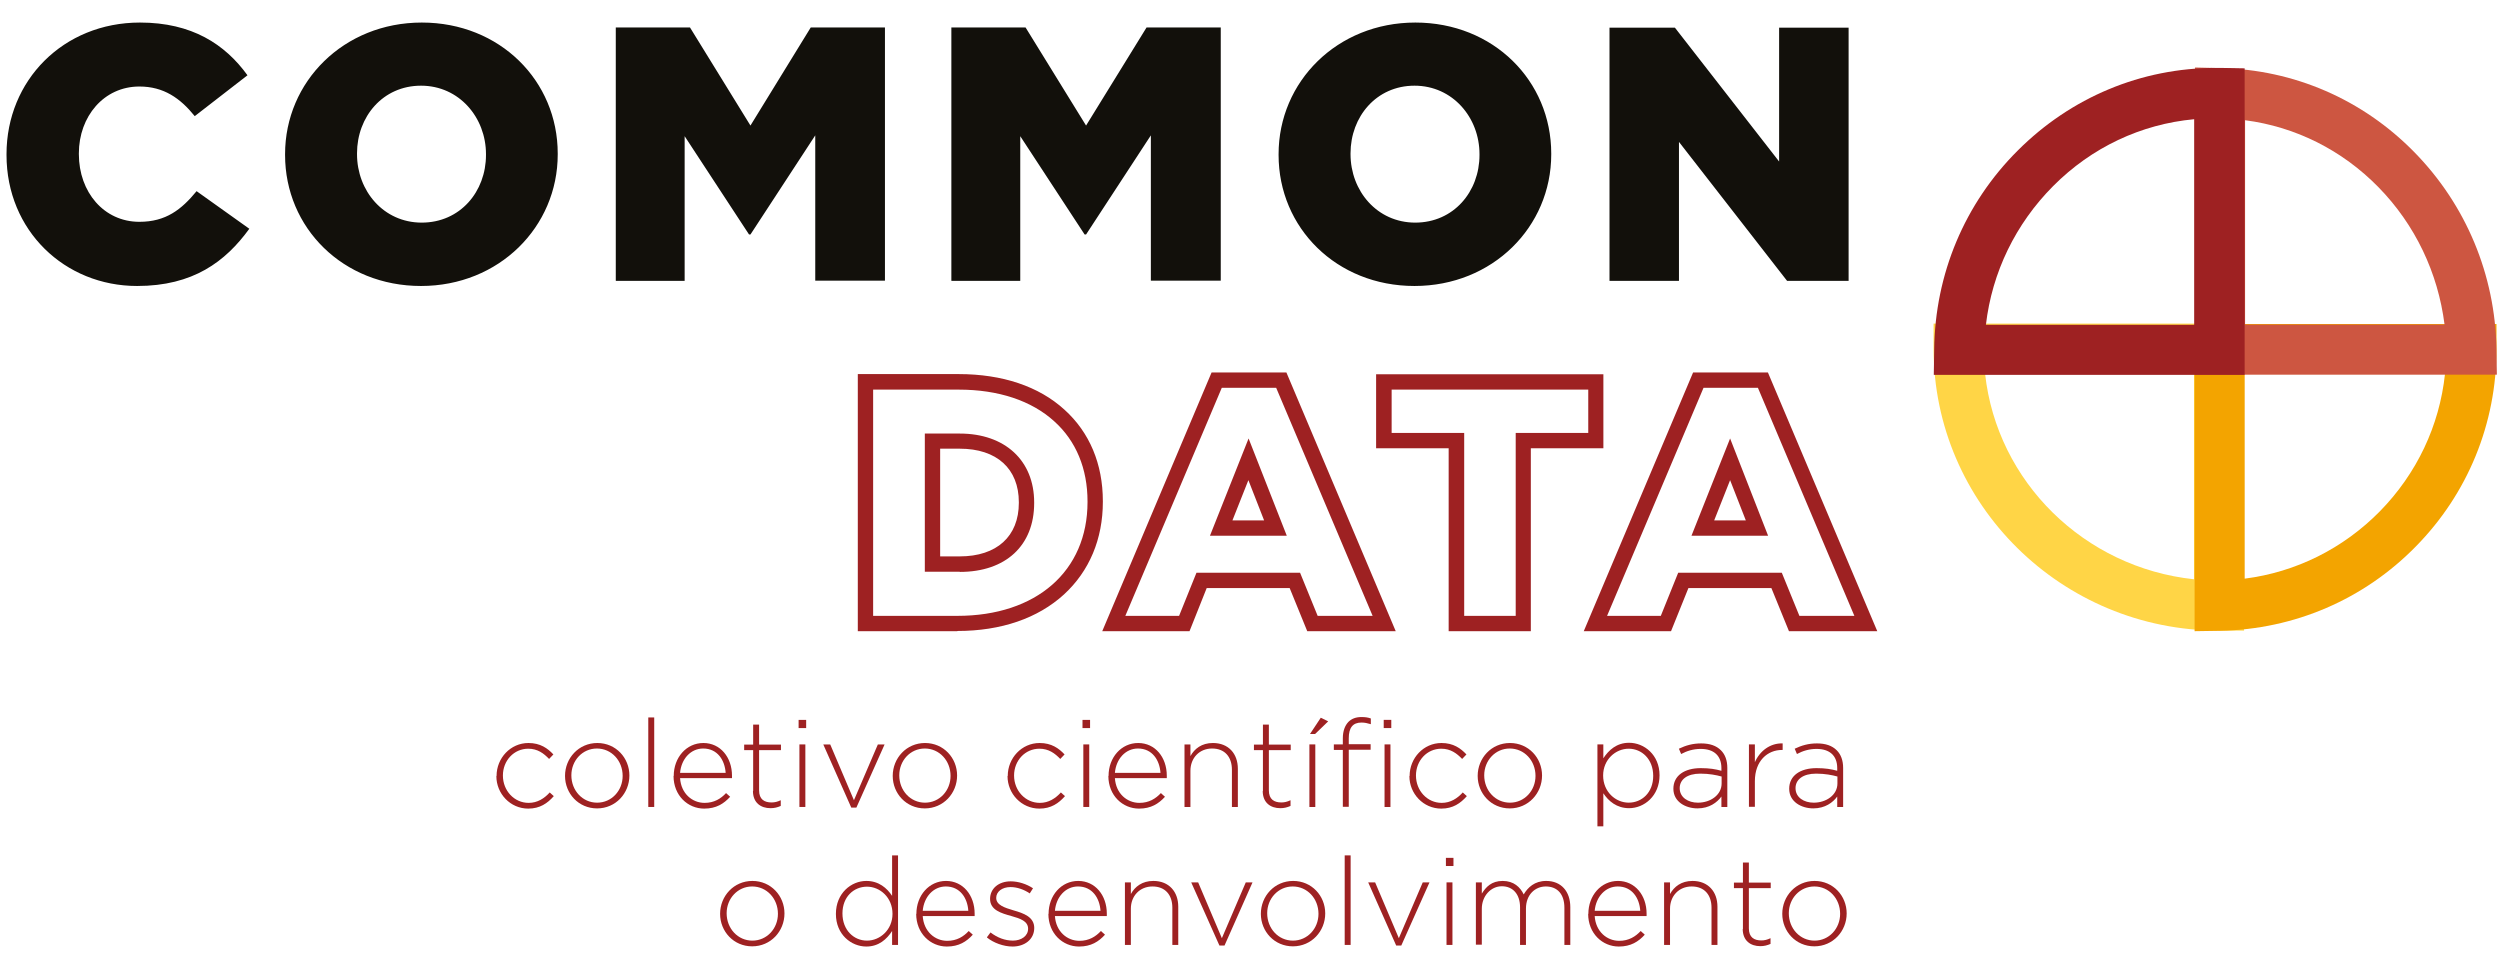 <svg xmlns="http://www.w3.org/2000/svg" width="99" height="38" viewBox="0 0 99 38" fill="none"><path d="M88.865 24.971H87.869C81.637 24.971 76.57 19.961 76.57 13.81V12.815H88.865V24.971ZM78.61 14.806C79.079 19.079 82.535 22.478 86.882 22.939V14.806H78.61Z" fill="#FFD546"></path><path d="M86.906 24.995V12.83H98.861V13.826C98.861 16.772 97.727 19.548 95.663 21.644C93.608 23.74 90.856 24.922 87.918 24.979L86.906 24.995ZM88.889 14.813V22.915C90.921 22.656 92.79 21.725 94.247 20.244C95.704 18.755 96.602 16.861 96.821 14.813H88.889Z" fill="#F3A400"></path><path d="M98.884 14.838H86.922V2.673L87.934 2.697C90.831 2.754 93.559 3.935 95.606 6.024C97.654 8.112 98.811 10.88 98.86 13.826L98.876 14.838H98.884ZM88.905 12.855H96.804C96.545 10.799 95.639 8.897 94.19 7.416C92.749 5.943 90.904 5.02 88.905 4.761V12.855Z" fill="#CD5641"></path><path d="M88.872 14.846H76.578L76.594 13.842C76.627 10.856 77.8 8.056 79.905 5.959C82.009 3.855 84.793 2.689 87.755 2.689C87.812 2.689 87.869 2.689 87.901 2.689H87.917L88.888 2.706V14.838L88.872 14.846ZM78.642 12.863H86.889V4.721C84.785 4.915 82.826 5.838 81.305 7.368C79.816 8.865 78.885 10.783 78.642 12.863Z" fill="#9E2122"></path><path d="M5.43 11.325C7.647 11.325 8.926 10.362 9.873 9.059L7.785 7.57C7.186 8.298 6.571 8.784 5.519 8.784C4.118 8.784 3.123 7.61 3.123 6.105V6.072C3.123 4.616 4.11 3.426 5.519 3.426C6.482 3.426 7.137 3.887 7.712 4.599L9.8 2.981C8.91 1.751 7.599 0.893 5.543 0.893C2.508 0.893 0.258 3.183 0.258 6.105V6.137C0.258 9.132 2.564 11.325 5.43 11.325ZM16.672 11.325C19.763 11.325 22.086 8.986 22.086 6.113V6.081C22.086 3.199 19.796 0.893 16.704 0.893C13.612 0.893 11.289 3.232 11.289 6.105V6.137C11.289 9.019 13.58 11.325 16.672 11.325ZM16.704 8.816C15.182 8.816 14.138 7.554 14.138 6.105V6.072C14.138 4.624 15.158 3.393 16.672 3.393C18.185 3.393 19.245 4.656 19.245 6.105V6.137C19.245 7.586 18.226 8.816 16.696 8.816M24.393 11.123H27.112V5.393L29.662 9.286H29.718L32.284 5.36V11.115H35.044V1.087H32.106L29.718 4.972L27.323 1.087H24.385V11.115L24.393 11.123ZM37.682 11.123H40.402V5.393L42.951 9.286H43.008L45.574 5.36V11.115H48.342V1.087H45.404L43.008 4.972L40.612 1.087H37.674V11.115L37.682 11.123ZM56.014 11.325C59.106 11.325 61.429 8.986 61.429 6.113V6.081C61.429 3.199 59.139 0.893 56.047 0.893C52.955 0.893 50.632 3.232 50.632 6.105V6.137C50.632 9.019 52.923 11.325 56.014 11.325ZM56.047 8.816C54.525 8.816 53.481 7.554 53.481 6.105V6.072C53.481 4.624 54.501 3.393 56.014 3.393C57.528 3.393 58.588 4.656 58.588 6.105V6.137C58.588 7.586 57.568 8.816 56.039 8.816M63.736 11.123H66.487V5.619L70.769 11.123H73.205V1.095H70.453V6.396L66.326 1.095H63.736V11.123Z" fill="#12100B"></path><path d="M74.348 24.995H70.843L70.147 23.288H66.861L66.173 24.995H62.717L67.047 14.749H70.009L74.34 24.995H74.348ZM71.248 24.388H73.433L69.613 15.356H67.46L63.64 24.388H65.768L66.456 22.681H70.56L71.256 24.388H71.248ZM60.629 24.995H57.367V17.752H54.494V14.822H63.494V17.752H60.621V24.995H60.629ZM57.974 24.388H60.022V17.145H62.895V15.429H55.109V17.145H57.982V24.388H57.974ZM55.271 24.995H51.767L51.071 23.288H47.785L47.105 24.995H43.649L47.979 14.749H50.941L55.271 24.995ZM52.171 24.388H54.356L50.536 15.356H48.383L44.563 24.388H46.692L47.38 22.681H51.483L52.179 24.388H52.171ZM37.91 24.995H33.969V14.814H37.967C39.691 14.814 41.14 15.299 42.151 16.222C43.147 17.12 43.673 18.375 43.673 19.848V19.872C43.673 21.345 43.139 22.616 42.135 23.539C41.099 24.486 39.642 24.987 37.91 24.987M34.576 24.388H37.91C41.042 24.388 43.066 22.616 43.066 19.88V19.856C43.066 18.561 42.613 17.46 41.747 16.683C40.848 15.866 39.537 15.429 37.967 15.429H34.576V24.396V24.388ZM38.007 22.64H36.623V17.169H38.007C39.796 17.169 40.953 18.237 40.953 19.896V19.921C40.953 21.604 39.828 22.648 38.007 22.648M37.23 22.033H38.007C39.472 22.033 40.346 21.24 40.346 19.913V19.888C40.346 18.561 39.472 17.768 38.007 17.768H37.23V22.025V22.033ZM70.026 21.216H66.982L68.512 17.363L70.017 21.216H70.026ZM67.881 20.609H69.135L68.512 19.014L67.881 20.609ZM50.949 21.216H47.914L49.444 17.363L50.957 21.216H50.949ZM48.804 20.609H50.059L49.436 19.014L48.804 20.609Z" fill="#9E2122"></path><path d="M19.664 30.726C19.664 30.022 20.215 29.423 20.927 29.423C21.396 29.423 21.688 29.633 21.914 29.876L21.744 30.054C21.534 29.836 21.291 29.649 20.919 29.649C20.352 29.649 19.915 30.119 19.915 30.71C19.915 31.317 20.368 31.794 20.935 31.794C21.283 31.794 21.558 31.616 21.769 31.381L21.93 31.527C21.68 31.811 21.38 32.021 20.919 32.021C20.207 32.021 19.656 31.43 19.656 30.734" fill="#9E2122"></path><path d="M22.375 30.726C22.375 30.022 22.917 29.423 23.654 29.423C24.39 29.423 24.924 30.014 24.924 30.71C24.924 31.414 24.382 32.013 23.646 32.013C22.909 32.013 22.375 31.422 22.375 30.726ZM24.657 30.726C24.657 30.119 24.212 29.641 23.638 29.641C23.063 29.641 22.626 30.119 22.626 30.702C22.626 31.309 23.071 31.786 23.646 31.786C24.22 31.786 24.657 31.309 24.657 30.726Z" fill="#9E2122"></path><path d="M25.907 28.411H25.672V31.956H25.907V28.411Z" fill="#9E2122"></path><path d="M26.68 30.726C26.68 29.997 27.182 29.423 27.854 29.423C28.525 29.423 28.987 29.989 28.987 30.718C28.987 30.758 28.987 30.774 28.987 30.815H26.931C26.971 31.43 27.416 31.794 27.902 31.794C28.282 31.794 28.55 31.624 28.752 31.406L28.914 31.552C28.663 31.827 28.363 32.021 27.886 32.021C27.238 32.021 26.672 31.503 26.672 30.726M28.736 30.605C28.703 30.103 28.412 29.641 27.846 29.641C27.352 29.641 26.979 30.054 26.931 30.605H28.736Z" fill="#9E2122"></path><path d="M29.825 31.324V29.706H29.469V29.487H29.825V28.694H30.06V29.487H30.926V29.706H30.06V31.3C30.06 31.656 30.27 31.777 30.553 31.777C30.675 31.777 30.78 31.753 30.918 31.689V31.915C30.788 31.972 30.667 32.004 30.513 32.004C30.132 32.004 29.817 31.794 29.817 31.324" fill="#9E2122"></path><path d="M31.625 28.508H31.924V28.832H31.625V28.508ZM31.657 29.479H31.892V31.956H31.657V29.479Z" fill="#9E2122"></path><path d="M32.602 29.48H32.877L33.816 31.689L34.763 29.48H35.03L33.913 31.98H33.71L32.602 29.48Z" fill="#9E2122"></path><path d="M35.352 30.726C35.352 30.022 35.894 29.423 36.63 29.423C37.367 29.423 37.901 30.014 37.901 30.71C37.901 31.414 37.359 32.013 36.622 32.013C35.886 32.013 35.352 31.422 35.352 30.726ZM37.642 30.726C37.642 30.119 37.197 29.641 36.622 29.641C36.048 29.641 35.611 30.119 35.611 30.702C35.611 31.309 36.056 31.786 36.63 31.786C37.205 31.786 37.642 31.309 37.642 30.726Z" fill="#9E2122"></path><path d="M39.907 30.726C39.907 30.022 40.457 29.423 41.169 29.423C41.639 29.423 41.93 29.633 42.157 29.876L41.987 30.054C41.776 29.836 41.533 29.649 41.161 29.649C40.594 29.649 40.157 30.119 40.157 30.71C40.157 31.317 40.611 31.794 41.177 31.794C41.525 31.794 41.8 31.616 42.011 31.381L42.173 31.527C41.922 31.811 41.622 32.021 41.161 32.021C40.449 32.021 39.898 31.43 39.898 30.734" fill="#9E2122"></path><path d="M42.867 28.508H43.167V28.832H42.867V28.508ZM42.9 29.479H43.134V31.956H42.9V29.479Z" fill="#9E2122"></path><path d="M43.899 30.726C43.899 29.997 44.401 29.423 45.072 29.423C45.744 29.423 46.205 29.989 46.205 30.718C46.205 30.758 46.205 30.774 46.205 30.815H44.15C44.19 31.43 44.635 31.794 45.121 31.794C45.501 31.794 45.768 31.624 45.971 31.406L46.133 31.552C45.882 31.827 45.582 32.021 45.105 32.021C44.457 32.021 43.891 31.503 43.891 30.726M45.955 30.605C45.922 30.103 45.631 29.641 45.064 29.641C44.57 29.641 44.198 30.054 44.15 30.605H45.955Z" fill="#9E2122"></path><path d="M46.906 29.48H47.141V29.941C47.303 29.649 47.586 29.423 48.031 29.423C48.654 29.423 49.019 29.852 49.019 30.443V31.956H48.784V30.483C48.784 29.973 48.501 29.641 47.999 29.641C47.497 29.641 47.141 30.014 47.141 30.524V31.956H46.906V29.48Z" fill="#9E2122"></path><path d="M50.012 31.324V29.706H49.656V29.487H50.012V28.694H50.247V29.487H51.113V29.706H50.247V31.3C50.247 31.656 50.458 31.777 50.741 31.777C50.862 31.777 50.967 31.753 51.105 31.689V31.915C50.975 31.972 50.854 32.004 50.7 32.004C50.32 32.004 50.004 31.794 50.004 31.324" fill="#9E2122"></path><path d="M51.852 29.479H52.086V31.956H51.852V29.479ZM52.297 28.419L52.596 28.565L52.078 29.066H51.876L52.305 28.419H52.297Z" fill="#9E2122"></path><path d="M53.176 29.698H52.82V29.479H53.176V29.236C53.176 28.953 53.257 28.735 53.395 28.589C53.525 28.459 53.694 28.395 53.913 28.395C54.067 28.395 54.172 28.411 54.285 28.451V28.678C54.148 28.637 54.042 28.613 53.913 28.613C53.573 28.613 53.411 28.815 53.411 29.236V29.471H54.277V29.689H53.411V31.948H53.176V29.689V29.698ZM54.795 28.508H55.095V28.832H54.795V28.508ZM54.828 29.479H55.062V31.956H54.828V29.479Z" fill="#9E2122"></path><path d="M55.821 30.726C55.821 30.022 56.371 29.423 57.083 29.423C57.553 29.423 57.844 29.633 58.071 29.876L57.901 30.054C57.69 29.836 57.447 29.649 57.075 29.649C56.508 29.649 56.072 30.119 56.072 30.71C56.072 31.317 56.525 31.794 57.091 31.794C57.439 31.794 57.715 31.616 57.925 31.381L58.087 31.527C57.836 31.811 57.536 32.021 57.075 32.021C56.363 32.021 55.812 31.43 55.812 30.734" fill="#9E2122"></path><path d="M58.516 30.726C58.516 30.022 59.058 29.423 59.794 29.423C60.531 29.423 61.065 30.014 61.065 30.71C61.065 31.414 60.523 32.013 59.786 32.013C59.05 32.013 58.516 31.422 58.516 30.726ZM60.806 30.726C60.806 30.119 60.361 29.641 59.786 29.641C59.212 29.641 58.775 30.119 58.775 30.702C58.775 31.309 59.22 31.786 59.794 31.786C60.369 31.786 60.806 31.309 60.806 30.726Z" fill="#9E2122"></path><path d="M63.258 29.479H63.492V30.029C63.703 29.705 64.019 29.414 64.512 29.414C65.111 29.414 65.718 29.892 65.718 30.701C65.718 31.518 65.111 32.004 64.512 32.004C64.019 32.004 63.695 31.721 63.492 31.413V32.724H63.258V29.471V29.479ZM65.467 30.725C65.467 30.061 65.014 29.649 64.496 29.649C63.978 29.649 63.484 30.078 63.484 30.709C63.484 31.357 63.978 31.785 64.496 31.785C65.014 31.785 65.467 31.389 65.467 30.725Z" fill="#9E2122"></path><path d="M66.266 31.235C66.266 30.709 66.711 30.418 67.35 30.418C67.698 30.418 67.933 30.458 68.168 30.523V30.418C68.168 29.916 67.86 29.657 67.35 29.657C67.051 29.657 66.8 29.738 66.573 29.859L66.484 29.649C66.759 29.519 67.026 29.439 67.366 29.439C67.706 29.439 67.965 29.527 68.151 29.714C68.313 29.875 68.402 30.11 68.402 30.41V31.956H68.168V31.543C67.998 31.777 67.69 32.012 67.221 32.012C66.751 32.012 66.266 31.753 66.266 31.235ZM68.176 31.033V30.75C67.965 30.693 67.69 30.636 67.334 30.636C66.808 30.636 66.516 30.871 66.516 31.211C66.516 31.583 66.856 31.786 67.237 31.786C67.739 31.786 68.176 31.478 68.176 31.025" fill="#9E2122"></path><path d="M69.258 29.479H69.493V30.183C69.687 29.738 70.1 29.422 70.593 29.439V29.698H70.569C69.994 29.698 69.493 30.127 69.493 30.936V31.948H69.258V29.471V29.479Z" fill="#9E2122"></path><path d="M70.852 31.235C70.852 30.709 71.297 30.418 71.936 30.418C72.284 30.418 72.519 30.458 72.754 30.523V30.418C72.754 29.916 72.446 29.657 71.936 29.657C71.637 29.657 71.386 29.738 71.159 29.859L71.07 29.649C71.345 29.519 71.612 29.439 71.952 29.439C72.292 29.439 72.551 29.527 72.737 29.714C72.899 29.875 72.988 30.11 72.988 30.41V31.956H72.754V31.543C72.584 31.777 72.276 32.012 71.807 32.012C71.337 32.012 70.852 31.753 70.852 31.235ZM72.762 31.033V30.75C72.551 30.693 72.276 30.636 71.92 30.636C71.394 30.636 71.103 30.871 71.103 31.211C71.103 31.583 71.442 31.786 71.823 31.786C72.325 31.786 72.762 31.478 72.762 31.025" fill="#9E2122"></path><path d="M28.516 36.188C28.516 35.484 29.058 34.885 29.794 34.885C30.531 34.885 31.065 35.476 31.065 36.172C31.065 36.876 30.523 37.475 29.786 37.475C29.05 37.475 28.516 36.884 28.516 36.188ZM30.806 36.188C30.806 35.581 30.361 35.104 29.786 35.104C29.212 35.104 28.775 35.581 28.775 36.164C28.775 36.771 29.22 37.249 29.794 37.249C30.369 37.249 30.806 36.771 30.806 36.188Z" fill="#9E2122"></path><path d="M33.102 36.188C33.102 35.371 33.709 34.885 34.307 34.885C34.801 34.885 35.125 35.169 35.327 35.476V33.873H35.562V37.419H35.327V36.868C35.117 37.192 34.801 37.483 34.307 37.483C33.709 37.483 33.102 37.006 33.102 36.196M35.343 36.188C35.343 35.541 34.85 35.112 34.332 35.112C33.814 35.112 33.361 35.508 33.361 36.172C33.361 36.836 33.814 37.249 34.332 37.249C34.85 37.249 35.343 36.82 35.343 36.188Z" fill="#9E2122"></path><path d="M36.289 36.188C36.289 35.46 36.791 34.885 37.463 34.885C38.135 34.885 38.596 35.452 38.596 36.18C38.596 36.221 38.596 36.237 38.596 36.277H36.54C36.581 36.892 37.026 37.257 37.511 37.257C37.892 37.257 38.159 37.087 38.361 36.868L38.523 37.014C38.272 37.289 37.973 37.483 37.495 37.483C36.848 37.483 36.281 36.965 36.281 36.188M38.345 36.067C38.313 35.565 38.021 35.104 37.455 35.104C36.961 35.104 36.589 35.517 36.54 36.067H38.345Z" fill="#9E2122"></path><path d="M39.086 37.111L39.224 36.925C39.499 37.135 39.798 37.248 40.114 37.248C40.446 37.248 40.713 37.062 40.713 36.779C40.713 36.48 40.405 36.374 40.057 36.277C39.653 36.164 39.207 36.042 39.207 35.597C39.207 35.193 39.539 34.901 40.025 34.901C40.324 34.901 40.656 35.007 40.907 35.176L40.778 35.379C40.551 35.225 40.276 35.128 40.017 35.128C39.677 35.128 39.45 35.314 39.45 35.557C39.45 35.84 39.782 35.945 40.138 36.051C40.535 36.164 40.956 36.31 40.956 36.747C40.956 37.2 40.575 37.483 40.098 37.483C39.742 37.483 39.345 37.337 39.086 37.127" fill="#9E2122"></path><path d="M41.524 36.188C41.524 35.46 42.026 34.885 42.697 34.885C43.369 34.885 43.83 35.452 43.83 36.18C43.83 36.221 43.83 36.237 43.83 36.277H41.775C41.815 36.892 42.26 37.257 42.746 37.257C43.126 37.257 43.393 37.087 43.596 36.868L43.758 37.014C43.507 37.289 43.207 37.483 42.73 37.483C42.082 37.483 41.516 36.965 41.516 36.188M43.58 36.067C43.547 35.565 43.256 35.104 42.689 35.104C42.196 35.104 41.823 35.517 41.775 36.067H43.58Z" fill="#9E2122"></path><path d="M44.547 34.942H44.782V35.403C44.943 35.112 45.227 34.885 45.672 34.885C46.295 34.885 46.659 35.314 46.659 35.905V37.419H46.425V35.946C46.425 35.436 46.141 35.104 45.639 35.104C45.138 35.104 44.782 35.476 44.782 35.986V37.419H44.547V34.942Z" fill="#9E2122"></path><path d="M47.172 34.942H47.447L48.386 37.152L49.333 34.942H49.6L48.491 37.443H48.289L47.172 34.942Z" fill="#9E2122"></path><path d="M49.93 36.188C49.93 35.484 50.472 34.885 51.209 34.885C51.945 34.885 52.479 35.476 52.479 36.172C52.479 36.876 51.937 37.475 51.2 37.475C50.464 37.475 49.93 36.884 49.93 36.188ZM52.212 36.188C52.212 35.581 51.767 35.104 51.192 35.104C50.618 35.104 50.181 35.581 50.181 36.164C50.181 36.771 50.626 37.249 51.2 37.249C51.775 37.249 52.212 36.771 52.212 36.188Z" fill="#9E2122"></path><path d="M53.485 33.873H53.25V37.419H53.485V33.873Z" fill="#9E2122"></path><path d="M54.18 34.942H54.455L55.394 37.152L56.341 34.942H56.608L55.491 37.443H55.289L54.18 34.942Z" fill="#9E2122"></path><path d="M57.258 33.971H57.557V34.294H57.258V33.971ZM57.282 34.942H57.517V37.419H57.282V34.942Z" fill="#9E2122"></path><path d="M58.445 34.942H58.68V35.387C58.842 35.128 59.06 34.885 59.506 34.885C59.951 34.885 60.202 35.136 60.339 35.419C60.501 35.144 60.768 34.885 61.23 34.885C61.82 34.885 62.184 35.298 62.184 35.921V37.419H61.95V35.946C61.95 35.411 61.675 35.104 61.213 35.104C60.792 35.104 60.428 35.428 60.428 35.978V37.419H60.194V35.929C60.194 35.411 59.91 35.096 59.473 35.096C59.036 35.096 58.68 35.484 58.68 35.986V37.41H58.445V34.934V34.942Z" fill="#9E2122"></path><path d="M62.899 36.188C62.899 35.46 63.401 34.885 64.072 34.885C64.744 34.885 65.205 35.452 65.205 36.18C65.205 36.221 65.205 36.237 65.205 36.277H63.15C63.19 36.892 63.635 37.257 64.121 37.257C64.501 37.257 64.768 37.087 64.971 36.868L65.133 37.014C64.882 37.289 64.582 37.483 64.105 37.483C63.457 37.483 62.891 36.965 62.891 36.188M64.954 36.067C64.922 35.565 64.631 35.104 64.064 35.104C63.571 35.104 63.198 35.517 63.15 36.067H64.954Z" fill="#9E2122"></path><path d="M65.898 34.942H66.133V35.403C66.295 35.112 66.578 34.885 67.023 34.885C67.647 34.885 68.011 35.314 68.011 35.905V37.419H67.776V35.946C67.776 35.436 67.493 35.104 66.991 35.104C66.489 35.104 66.133 35.476 66.133 35.986V37.419H65.898V34.942Z" fill="#9E2122"></path><path d="M69.02 36.788V35.169H68.664V34.95H69.02V34.157H69.255V34.95H70.121V35.169H69.255V36.763C69.255 37.12 69.465 37.241 69.749 37.241C69.87 37.241 69.975 37.217 70.113 37.152V37.379C69.983 37.435 69.862 37.468 69.708 37.468C69.328 37.468 69.012 37.257 69.012 36.788" fill="#9E2122"></path><path d="M70.578 36.188C70.578 35.484 71.12 34.885 71.857 34.885C72.593 34.885 73.128 35.476 73.128 36.172C73.128 36.876 72.585 37.475 71.849 37.475C71.112 37.475 70.578 36.884 70.578 36.188ZM72.869 36.188C72.869 35.581 72.424 35.104 71.849 35.104C71.274 35.104 70.837 35.581 70.837 36.164C70.837 36.771 71.282 37.249 71.857 37.249C72.432 37.249 72.869 36.771 72.869 36.188Z" fill="#9E2122"></path></svg>